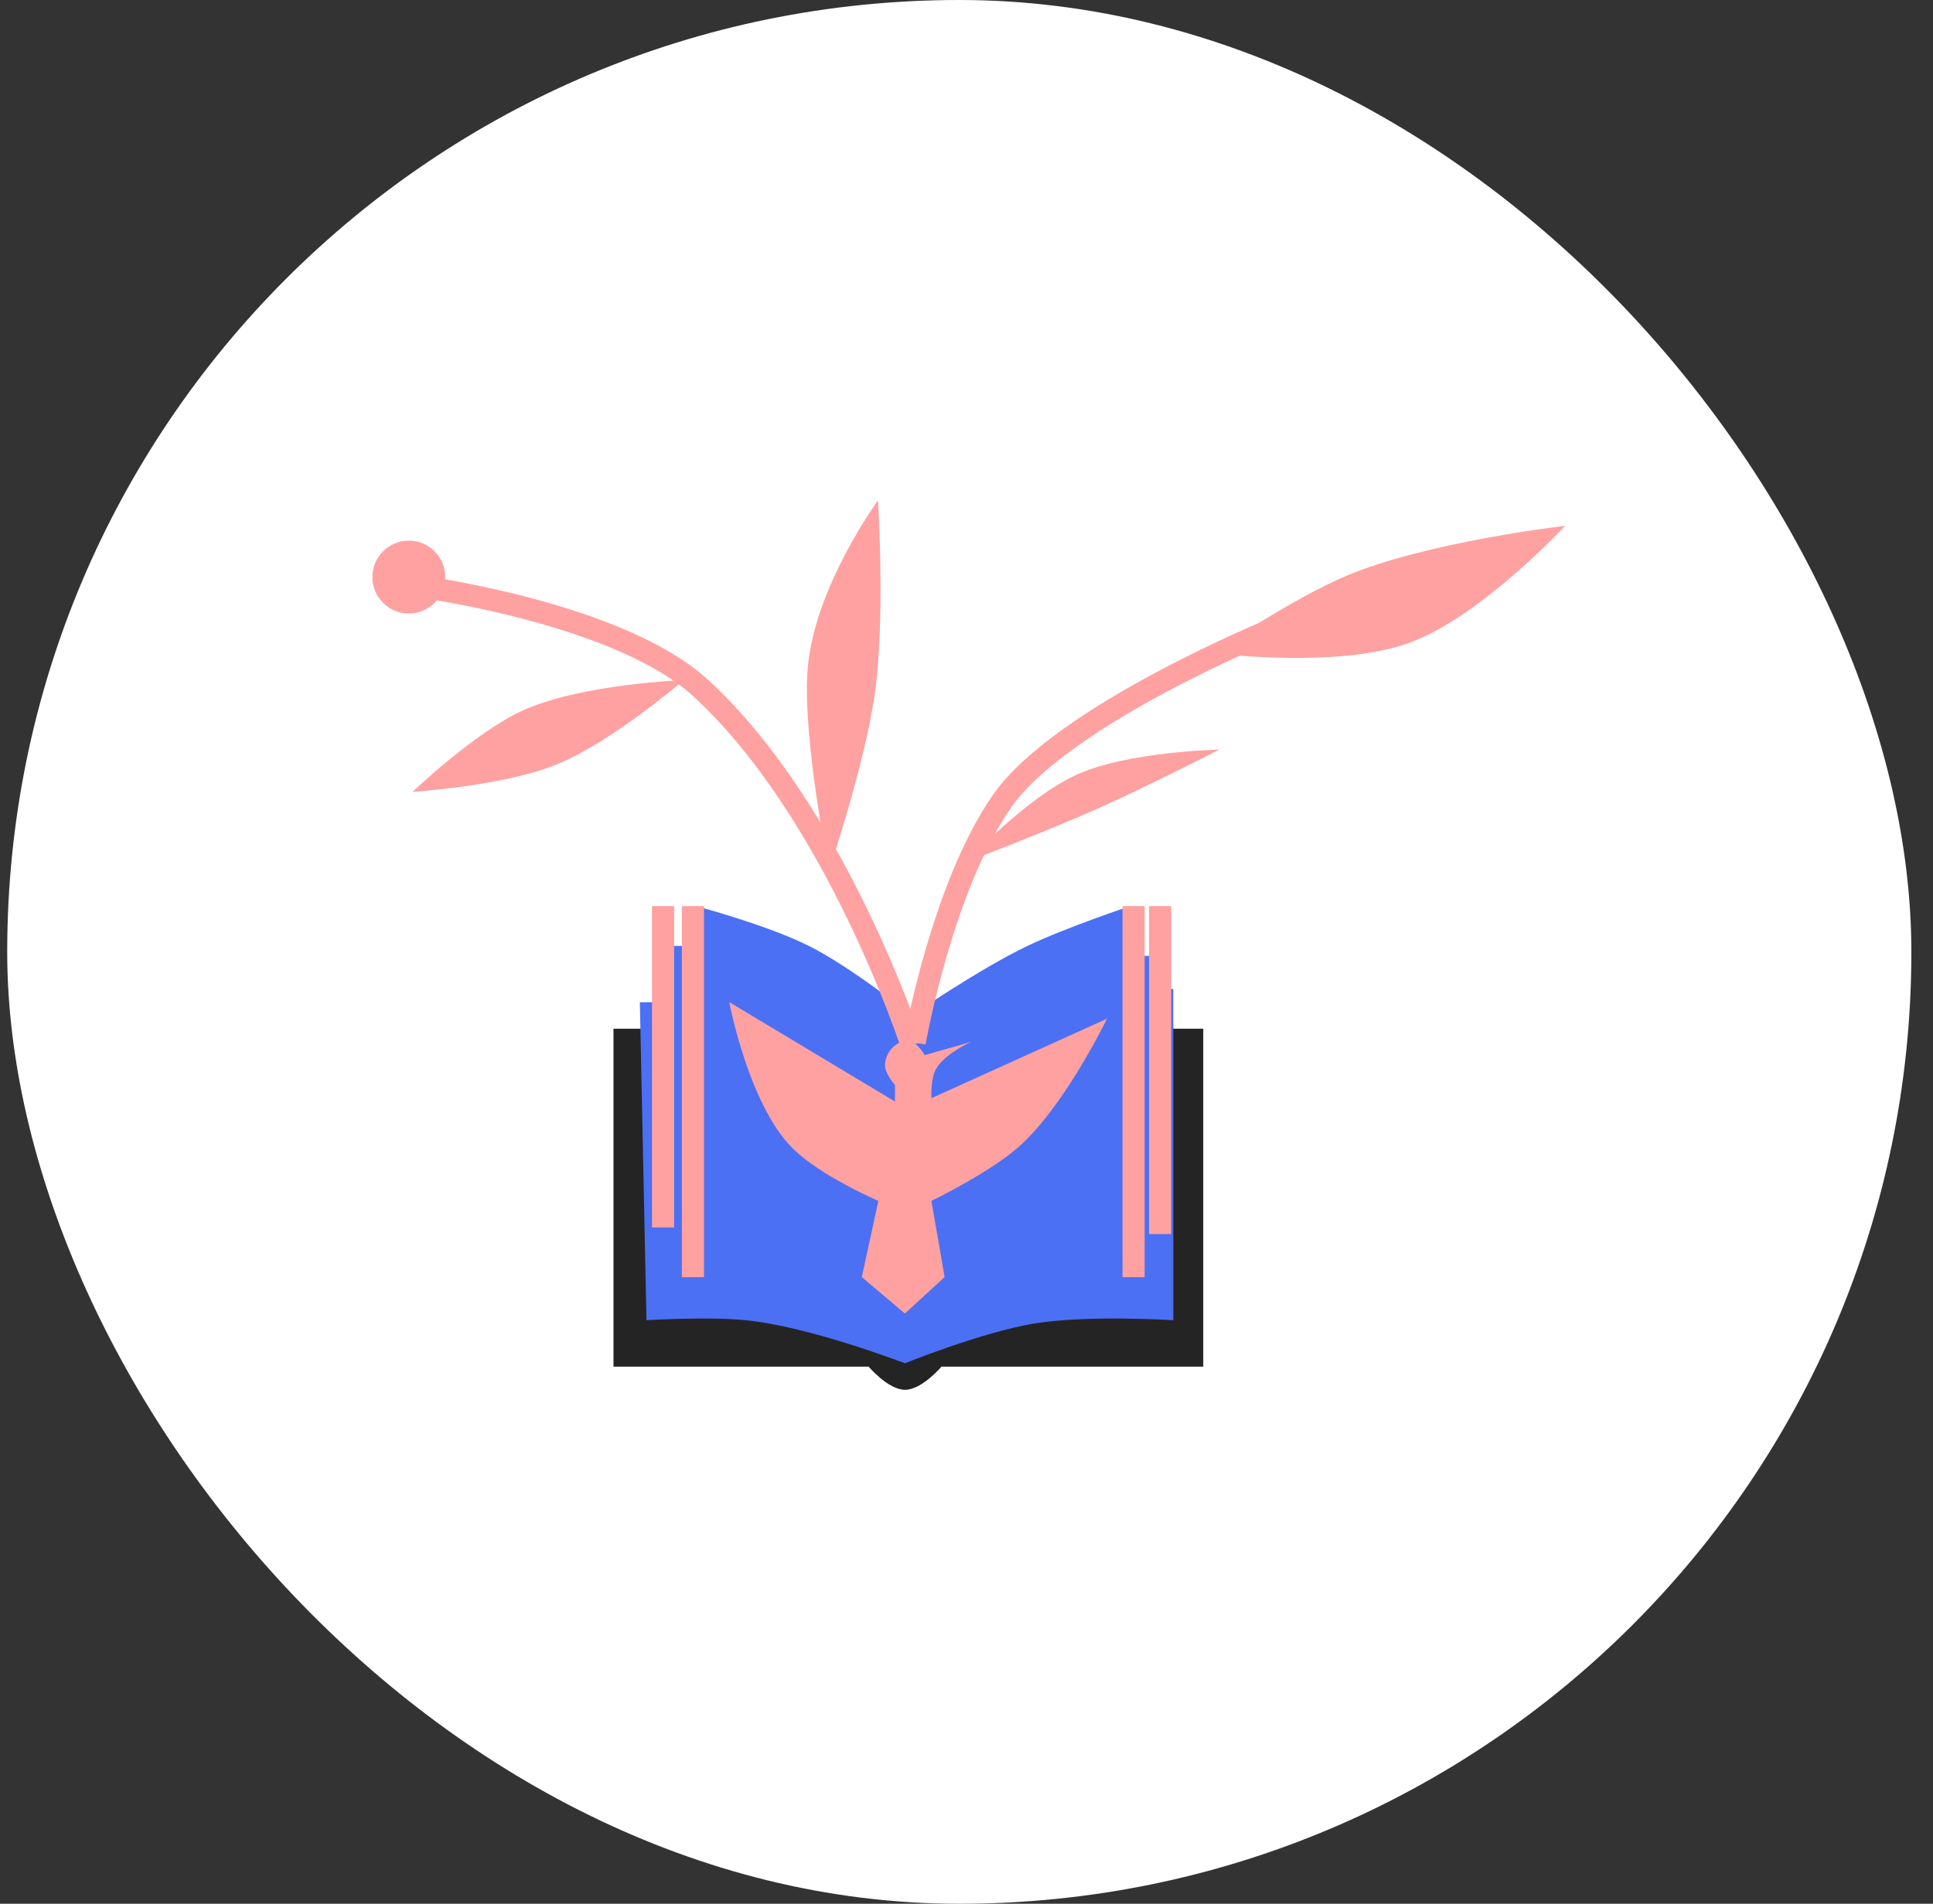 <?xml version="1.0" encoding="UTF-8"?> <svg xmlns="http://www.w3.org/2000/svg" width="67" height="66" viewBox="0 0 67 66" fill="none"><rect x="0" y="0" width="67" height="66" fill="#333333" stroke="none"/><rect x="0.25" width="66" height="66" rx="33" fill="white"></rect><path d="M41.706 35.664H21.264V47.378H30.107C30.107 47.378 30.785 48.182 31.37 48.182C31.955 48.182 32.633 47.378 32.633 47.378H41.706V35.664Z" fill="#242424"></path><path d="M23.096 34.745H22.178L22.407 45.77C22.407 45.77 24.514 45.636 25.853 45.77C28.072 45.991 31.365 47.263 31.365 47.263C31.365 47.263 34.039 46.182 35.844 45.885C37.704 45.579 40.668 45.77 40.668 45.77V34.285H40.094V33.137H39.175V31.414C39.175 31.414 36.96 32.149 35.615 32.792C33.963 33.582 31.595 35.204 31.595 35.204C31.595 35.204 29.536 33.545 28.035 32.792C26.589 32.067 24.13 31.414 24.13 31.414V32.792H23.096V34.745Z" fill="#4C70F3"></path><path d="M31.02 38.188L25.277 34.742C25.277 34.742 25.943 38.272 27.459 39.795C28.425 40.766 30.445 41.633 30.445 41.633L29.871 44.274L31.364 45.538L32.742 44.274L32.283 41.633C32.283 41.633 34.233 40.691 35.269 39.795C36.878 38.404 38.37 35.316 38.37 35.316L32.283 38.073C32.283 38.073 32.259 37.488 32.398 37.154C32.643 36.566 33.661 36.12 33.661 36.12L32.053 36.58C32.053 36.58 31.835 36.198 31.594 36.12C31.14 35.974 30.685 36.448 30.675 36.924C30.669 37.225 31.02 37.613 31.02 37.613V38.188Z" fill="#FFA1A1"></path><path d="M31.6 36.238C31.6 36.238 28.979 28.155 24.281 23.849C21.496 21.296 14.766 20.367 14.766 20.367" stroke="#FFA1A1" stroke-width="0.767"></path><path d="M44.236 21.758C44.236 21.758 36.809 24.775 34.72 27.792C32.632 30.809 31.703 36.147 31.703 36.147" stroke="#FFA1A1" stroke-width="0.767"></path><path d="M18.087 24.647C16.417 25.422 14.299 27.453 14.299 27.453C14.299 27.453 17.425 27.249 19.254 26.519C21.187 25.748 23.699 23.579 23.699 23.579C23.699 23.579 20.11 23.708 18.087 24.647Z" fill="#FFA1A1"></path><path d="M27.997 23.153C27.791 25.485 28.736 30.164 28.736 30.164C28.736 30.164 29.962 26.559 30.317 24.081C30.694 21.463 30.432 17.351 30.432 17.351C30.432 17.351 28.245 20.328 27.997 23.153Z" fill="#FFA1A1"></path><path d="M37.311 26.86C35.577 27.647 33.49 29.886 33.49 29.886C33.49 29.886 36.28 28.821 38.027 28.043C39.708 27.294 42.268 25.988 42.268 25.988C42.268 25.988 39.101 26.047 37.311 26.86Z" fill="#FFA1A1"></path><path d="M46.636 19.975C44.721 20.791 42.019 22.639 42.019 22.639C42.019 22.639 46.347 23.202 48.859 22.283C51.333 21.378 54.25 18.23 54.25 18.23C54.25 18.23 49.443 18.78 46.636 19.975Z" fill="#FFA1A1"></path><circle cx="14.17" cy="20.006" r="1.263" fill="#FFA1A1"></circle><path d="M24.018 31.414V44.277" stroke="#FFA1A1" stroke-width="0.767"></path><path d="M22.982 31.414V42.554" stroke="#FFA1A1" stroke-width="0.767"></path><path d="M40.211 31.414L40.211 42.784" stroke="#FFA1A1" stroke-width="0.767"></path><path d="M39.291 31.414V44.277" stroke="#FFA1A1" stroke-width="0.767"></path></svg> 